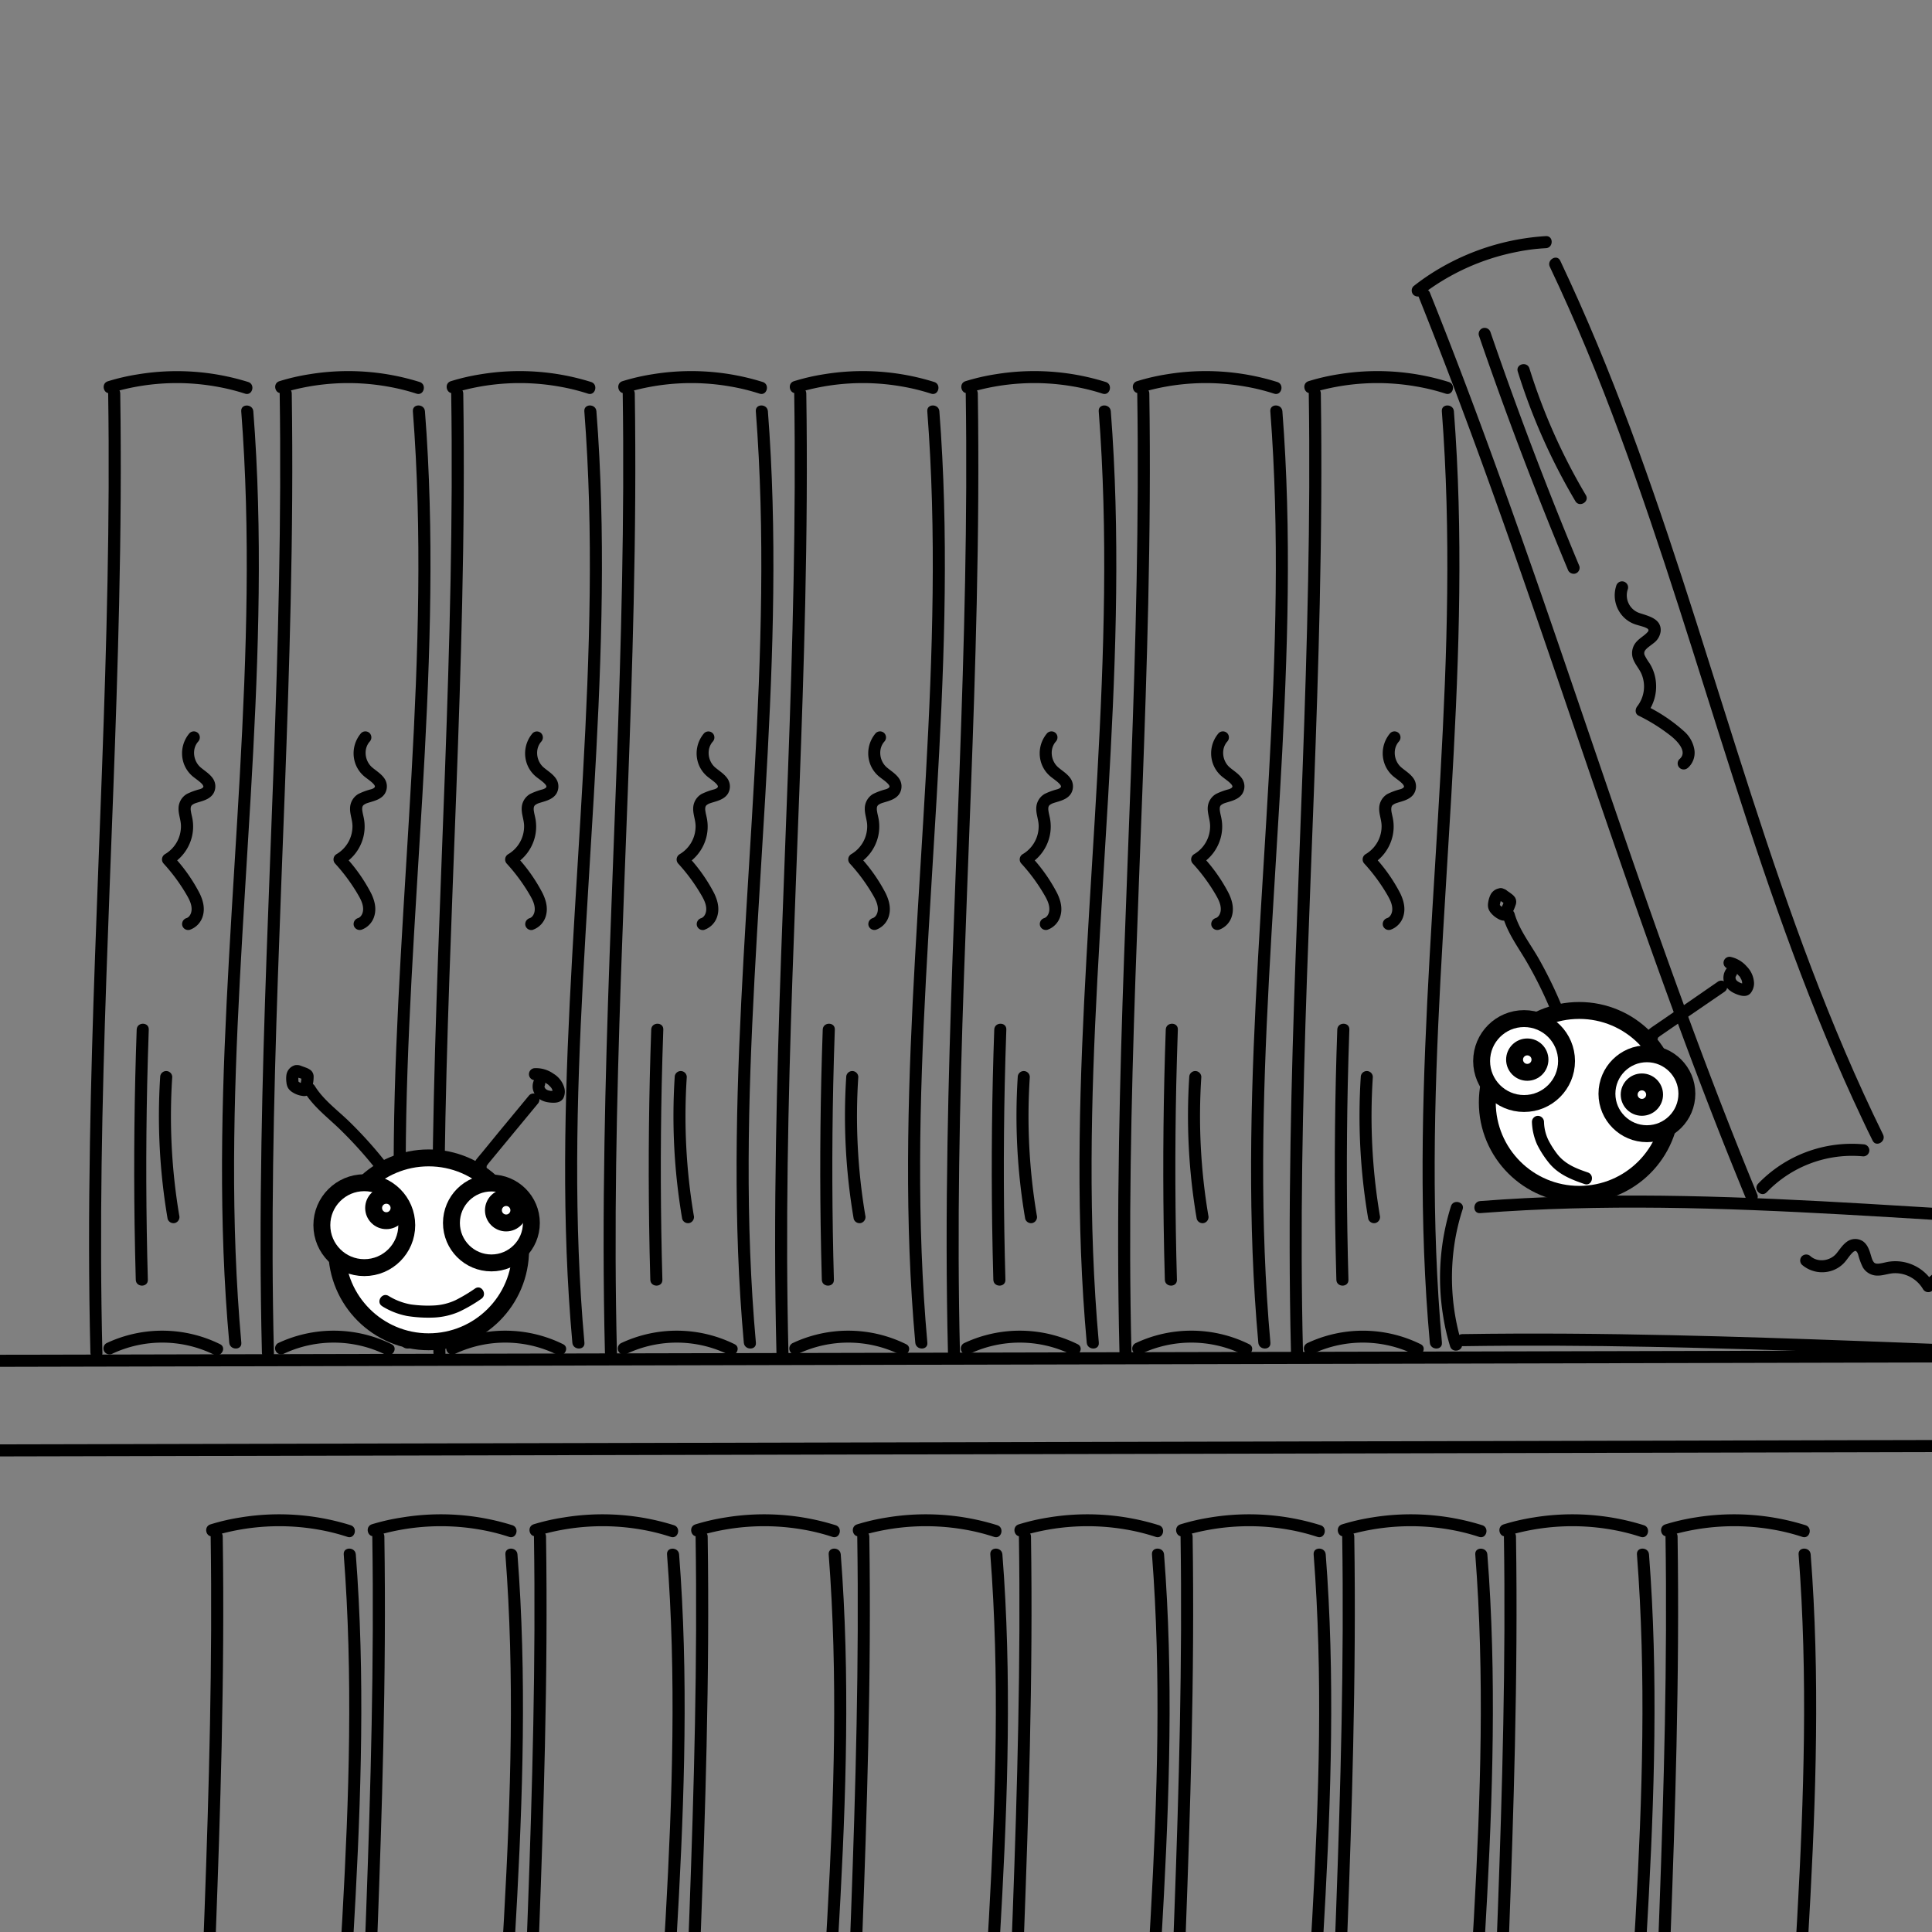 <svg id="mole_ksiazkowe" data-name="mole ksiazkowe" xmlns="http://www.w3.org/2000/svg" viewBox="0 0 800 800"><rect x="0" y="0" width="800" height="800" fill="#808080" stroke="none"/><defs><style>.cls-1{fill:#fff;stroke:#000;stroke-linecap:round;stroke-linejoin:round;stroke-width:7px;}</style></defs><title>ikony do bajek</title><path d="M-10.34,566l345.92-.78,344.15-.77L873.86,564c3.22,0,3.23-5,0-5L528,559.79l-344.15.77L-10.34,561c-3.21,0-3.22,5,0,5Z"/><path d="M-16.13,603.11l345.92-.77,344.15-.77,194.13-.44c3.22,0,3.23-5,0-5l-345.91.78L178,597.68l-194.14.43c-3.22,0-3.22,5,0,5Z"/><path d="M605.25,556.22a94,94,0,0,1-2.61-43.45,88,88,0,0,1,3-12c1-3.06-3.83-4.38-4.82-1.32a99,99,0,0,0-3.23,45.6,89.19,89.19,0,0,0,2.88,12.48c1,3.06,5.78,1.75,4.82-1.33Z"/><path d="M1002.68,559.82c-51.85,1.28-103.71.13-155.54-1.65C795.56,556.4,744,554,692.39,552.88c-28.95-.64-57.91-.9-86.86-.45-3.21,0-3.22,5,0,5,51.87-.8,103.73.66,155.56,2.54,51.57,1.88,103.14,4.16,154.74,5,28.95.49,57.91.52,86.85-.19,3.21-.08,3.23-5.08,0-5Z"/><path d="M998.62,502.29c-25,2.25-50.17,3.08-75.29,3s-50.07-1.07-75.07-2.39c-25.18-1.33-50.34-3-75.51-4.46-25-1.46-50-2.7-75.11-3.18s-50.28-.2-75.37,1.41q-4.68.3-9.36.66c-3.19.25-3.22,5.25,0,5,25.06-1.93,50.22-2.5,75.35-2.22s50.09,1.4,75.1,2.79c25.18,1.4,50.34,3.08,75.51,4.49,25,1.4,50,2.52,75.08,2.83s50.26-.23,75.31-2.14q4.68-.36,9.36-.78c3.18-.29,3.21-5.29,0-5Z"/><path d="M827.56,523.6a8.52,8.52,0,0,0-6.11-5.48c-3.09-.77-6.2.09-9,1.44a68.13,68.13,0,0,0-15.79,11.27l3.92.5a18.38,18.38,0,0,0-11.26-8.52,18.1,18.1,0,0,0-7.29-.35c-1.2.19-2.36.55-3.56.71a4.91,4.91,0,0,1-1.53.05,2.88,2.88,0,0,1-.5-.15l-.39-.24c.14.1.14.09,0,0a5.14,5.14,0,0,1-.87-1.51c-.29-.84-.52-1.69-.79-2.54-.61-1.91-1.45-3.84-3.23-4.94a5.83,5.83,0,0,0-6.38.32c-1.82,1.29-2.95,3.17-4.35,4.87-2.58,3.11-7.61,3.87-10.75,1.14a2.56,2.56,0,0,0-3.53,0,2.52,2.52,0,0,0,0,3.54A12.78,12.78,0,0,0,759,526a12.25,12.25,0,0,0,5.4-4c.63-.8,1.21-1.63,1.86-2.41a10,10,0,0,1,1-1.06s.5-.41.31-.27c.07,0,.68-.34.42-.25a.54.54,0,0,1,.37,0c.71.14-.14-.1.2.07s-.35-.37.14.1c0,.06.3.35.06,0a4.1,4.1,0,0,1,.26.41,3.58,3.58,0,0,1,.41.94,26.84,26.84,0,0,0,1.93,5.25,7,7,0,0,0,6,3.42c2.48.06,4.83-1,7.3-1a13.41,13.41,0,0,1,11.64,6.64,2.53,2.53,0,0,0,3.92.5,75,75,0,0,1,12.52-9.26c1.93-1.13,4.09-2.33,6.39-2.29,1.4,0,3.15.7,3.64,2.12a2.56,2.56,0,0,0,3.08,1.74,2.52,2.52,0,0,0,1.74-3.07Z"/><path d="M731.56,493.68a49,49,0,0,1,40-14.85,2.52,2.52,0,0,0,2.5-2.5,2.55,2.55,0,0,0-2.5-2.5A53.77,53.77,0,0,0,728,490.15c-2.21,2.33,1.32,5.87,3.54,3.53Z"/><path d="M588.78,122.07a94,94,0,0,1,39.39-17.78,81.22,81.22,0,0,1,11.94-1.52c3.2-.17,3.22-5.17,0-5A99.15,99.15,0,0,0,596,111.21a93,93,0,0,0-10.72,7.32,2.53,2.53,0,0,0,0,3.54,2.56,2.56,0,0,0,3.54,0Z"/><path d="M727.75,494.83c-9.85-23.86-19.15-47.94-28.08-72.15s-17.51-48.58-25.94-73-16.8-49.1-25.2-73.64S631.74,227.23,623,202.93s-17.72-48.49-27.22-72.49q-1.78-4.5-3.59-9a2.58,2.58,0,0,0-3.08-1.75,2.51,2.51,0,0,0-1.74,3.07c9.62,24,18.74,48.11,27.53,72.38s17.27,48.66,25.65,73.08,16.75,49.12,25.18,73.65,16.92,48.79,25.77,73,18,48.37,27.74,72.28q1.82,4.49,3.67,9A2.58,2.58,0,0,0,726,497.9a2.51,2.51,0,0,0,1.75-3.07Z"/><path d="M779.74,469.8c-11.07-22.53-20.83-45.66-29.74-69.12s-17-47.3-24.75-71.2-15.22-48-22.87-72S686.87,209.65,678.29,186c-8.53-23.49-17.79-46.73-28.22-69.43q-2-4.32-4-8.61c-1.38-2.9-5.69-.37-4.32,2.52,10.79,22.68,20.31,45.93,29,69.47s16.7,47.43,24.39,71.36,15.15,48,22.86,72,15.66,47.77,24.41,71.33,18.17,46.55,28.87,69.12q2,4.29,4.14,8.55c1.41,2.89,5.73.36,4.31-2.52Z"/><path d="M654,234.45q-15.53-37.23-29.19-75.19-3.88-10.81-7.62-21.68a2.55,2.55,0,0,0-3.07-1.74,2.52,2.52,0,0,0-1.75,3.07q13.11,38.15,28.11,75.6,4.27,10.67,8.7,21.27a2.58,2.58,0,0,0,3.07,1.74,2.51,2.51,0,0,0,1.75-3.07Z"/><path d="M656.65,205a246.66,246.66,0,0,1-23.35-52.47c-1-3.06-5.78-1.76-4.82,1.33a252.81,252.81,0,0,0,23.85,53.66c1.64,2.77,6,.25,4.32-2.52Z"/><path d="M699,317.89a8.36,8.36,0,0,0,2.6-7.51,13,13,0,0,0-4.28-7.58A68.09,68.09,0,0,0,681.09,292l.51,3.93a18.43,18.43,0,0,0,4-14.16,17.63,17.63,0,0,0-2.55-7.12,23,23,0,0,1-1.94-3.17,2,2,0,0,1,0-2c.66-1.11,2.43-2.2,3.62-3.18a7.22,7.22,0,0,0,2.92-4.92c.37-5.26-5.18-6.31-9-7.61a7.76,7.76,0,0,1-4.58-9.88,2.5,2.5,0,1,0-4.82-1.33,12.84,12.84,0,0,0,2.82,12.73,12.36,12.36,0,0,0,5.54,3.4c.9.28,1.83.51,2.73.81a7.86,7.86,0,0,1,1.9.83s.48.55.33.33.13.45,0,.08c.06.22,0,.48.08.21,0,0-.23.67-.09.36s-.23.34-.21.32c.21-.28-.47.48-.61.61-1.28,1.2-2.72,2-4,3.38a7,7,0,0,0-1.68,6.71c.71,2.48,2.58,4.34,3.61,6.66a13.36,13.36,0,0,1-1.68,13.43c-.94,1.15-1.06,3.14.51,3.92A73.94,73.94,0,0,1,692.21,305c2.4,2,6.73,6.41,3.21,9.35a2.5,2.5,0,0,0,3.54,3.54Z"/><path d="M543.74,560.5a48.7,48.7,0,0,1,42,.42c2.87,1.43,5.4-2.88,2.52-4.32a54,54,0,0,0-47-.41,2.5,2.5,0,1,0,2.52,4.31Z"/><path d="M543.14,162.66a93.71,93.71,0,0,1,43.45-2.61,86.07,86.07,0,0,1,12,2.95c3.07,1,4.38-3.83,1.33-4.82a99.18,99.18,0,0,0-45.6-3.22,87.8,87.8,0,0,0-12.48,2.88c-3.06.95-1.75,5.77,1.33,4.82Z"/><path d="M539.54,560.09c-1.28-51.85-.13-103.72,1.65-155.54C543,353,545.33,301.4,546.48,249.8c.64-29,.89-57.91.45-86.87,0-3.21-5-3.22-5,0,.79,51.87-.66,103.73-2.55,155.56-1.87,51.58-4.16,103.14-5,154.75-.49,28.94-.53,57.9.19,86.85.08,3.21,5.08,3.22,5,0Z"/><path d="M597.07,556c-2.25-25-3.08-50.16-3-75.29s1.07-50.06,2.39-75.07c1.33-25.17,3-50.33,4.46-75.5s2.7-50.05,3.18-75.11.2-50.29-1.41-75.38q-.3-4.68-.66-9.36c-.25-3.19-5.25-3.21-5,0,1.93,25.07,2.5,50.22,2.22,75.36s-1.4,50.08-2.79,75.1c-1.4,25.17-3.08,50.33-4.49,75.5-1.4,25-2.53,50-2.83,75.08s.22,50.27,2.14,75.32q.36,4.68.78,9.35c.29,3.18,5.29,3.21,5,0Z"/><path d="M558.36,529.94q-1.14-40.35-.28-80.71.25-11.46.66-22.92c.12-3.21-4.88-3.21-5,0q-1.44,40.35-.87,80.71.17,11.46.49,22.92c.09,3.21,5.09,3.22,5,0Z"/><path d="M571.37,503.35A247.37,247.37,0,0,1,568.46,446a2.5,2.5,0,0,0-5,0,252.77,252.77,0,0,0,3.09,58.66,2.52,2.52,0,0,0,3.07,1.75,2.56,2.56,0,0,0,1.75-3.08Z"/><path d="M575.76,385a8.5,8.5,0,0,0,5.47-6.11c.78-3.1-.08-6.21-1.43-9a68.56,68.56,0,0,0-11.27-15.79L568,358a18.39,18.39,0,0,0,8.51-11.26,17.8,17.8,0,0,0,.35-7.3c-.18-1.19-.54-2.36-.71-3.56a5.52,5.52,0,0,1,0-1.52,4.32,4.32,0,0,1,.16-.51,3,3,0,0,1,.24-.38c-.1.13-.09.14,0,0a5.14,5.14,0,0,1,1.51-.87c.84-.29,1.69-.52,2.53-.79,1.92-.6,3.85-1.45,4.94-3.23a5.81,5.81,0,0,0-.31-6.38c-1.3-1.81-3.18-2.94-4.87-4.35-3.11-2.57-3.87-7.6-1.15-10.74a2.55,2.55,0,0,0,0-3.54,2.52,2.52,0,0,0-3.53,0,12.78,12.78,0,0,0-2.31,12.82,12.36,12.36,0,0,0,4,5.41c.79.62,1.63,1.21,2.41,1.86a11,11,0,0,1,1.06,1s.41.51.27.32c0,.07.33.68.24.41a.54.54,0,0,1,0,.38c-.14.7.1-.14-.07.19s.36-.35-.11.14c0,.06-.35.31,0,.06a2.19,2.19,0,0,1-.41.26,3.48,3.48,0,0,1-1,.41,27,27,0,0,0-5.24,1.94,7,7,0,0,0-3.42,6c-.06,2.48,1,4.82,1,7.3a13.38,13.38,0,0,1-6.63,11.63,2.53,2.53,0,0,0-.5,3.93,75,75,0,0,1,9.26,12.52c1.13,1.93,2.33,4.08,2.29,6.39,0,1.4-.7,3.15-2.12,3.63a2.57,2.57,0,0,0-1.75,3.08,2.53,2.53,0,0,0,3.08,1.75Z"/><path d="M472.72,560.5a48.7,48.7,0,0,1,42,.42c2.87,1.43,5.4-2.88,2.52-4.32a54,54,0,0,0-47.05-.41,2.5,2.5,0,1,0,2.52,4.31Z"/><path d="M472.12,162.66a93.7,93.7,0,0,1,43.45-2.61,86.07,86.07,0,0,1,12,2.95c3.07,1,4.38-3.83,1.33-4.82a99.18,99.18,0,0,0-45.6-3.22,87.8,87.8,0,0,0-12.48,2.88c-3.06.95-1.75,5.77,1.33,4.82Z"/><path d="M468.52,560.09c-1.28-51.85-.13-103.72,1.65-155.54,1.77-51.58,4.14-103.15,5.29-154.75.64-29,.89-57.91.45-86.87-.05-3.21-5.05-3.22-5,0,.79,51.87-.66,103.73-2.55,155.56-1.87,51.58-4.16,103.14-5,154.75-.49,28.94-.53,57.9.19,86.85.08,3.21,5.08,3.22,5,0Z"/><path d="M526.05,556c-2.25-25-3.08-50.16-3-75.29s1.07-50.06,2.39-75.07c1.33-25.17,3-50.33,4.46-75.5s2.7-50.05,3.18-75.11.2-50.29-1.41-75.38q-.3-4.68-.66-9.36c-.25-3.19-5.25-3.21-5,0,1.93,25.07,2.5,50.22,2.22,75.36s-1.4,50.08-2.79,75.1c-1.4,25.17-3.09,50.33-4.49,75.5-1.4,25-2.53,50-2.83,75.08s.22,50.27,2.14,75.32q.36,4.68.78,9.35c.29,3.18,5.29,3.21,5,0Z"/><path d="M487.34,529.94q-1.14-40.35-.28-80.71.26-11.46.66-22.92c.12-3.21-4.88-3.21-5,0q-1.44,40.35-.87,80.71.16,11.46.49,22.92c.09,3.21,5.09,3.22,5,0Z"/><path d="M500.35,503.35A247.37,247.37,0,0,1,497.44,446a2.5,2.5,0,0,0-5,0,252.77,252.77,0,0,0,3.09,58.66,2.52,2.52,0,0,0,3.07,1.75,2.57,2.57,0,0,0,1.75-3.08Z"/><path d="M504.74,385a8.5,8.5,0,0,0,5.47-6.11c.78-3.1-.08-6.21-1.43-9a68.56,68.56,0,0,0-11.27-15.79L497,358a18.39,18.39,0,0,0,8.51-11.26,17.8,17.8,0,0,0,.35-7.3c-.18-1.19-.54-2.36-.71-3.56a5.52,5.52,0,0,1-.05-1.52,2.32,2.32,0,0,1,.16-.51,3,3,0,0,1,.24-.38c-.1.13-.09.14,0,0a5,5,0,0,1,1.51-.87c.83-.29,1.69-.52,2.53-.79,1.92-.6,3.85-1.45,4.94-3.23a5.81,5.81,0,0,0-.31-6.38c-1.3-1.81-3.18-2.94-4.87-4.35-3.11-2.57-3.87-7.6-1.15-10.74a2.55,2.55,0,0,0,0-3.54,2.52,2.52,0,0,0-3.53,0,12.78,12.78,0,0,0-2.31,12.82,12.36,12.36,0,0,0,4,5.41c.79.62,1.63,1.21,2.41,1.86a11,11,0,0,1,1.06,1s.4.51.27.32c.05.07.33.68.24.41a.54.54,0,0,1,0,.38c-.14.7.1-.14-.07.19s.36-.35-.11.14c0,.06-.35.31,0,.06a2.19,2.19,0,0,1-.41.26,3.48,3.48,0,0,1-.95.41,27,27,0,0,0-5.24,1.94,7,7,0,0,0-3.43,6c0,2.48,1,4.82,1,7.3a13.38,13.38,0,0,1-6.63,11.63,2.53,2.53,0,0,0-.5,3.93,75,75,0,0,1,9.26,12.52c1.13,1.93,2.33,4.08,2.29,6.39,0,1.4-.7,3.15-2.12,3.63a2.57,2.57,0,0,0-1.75,3.08,2.53,2.53,0,0,0,3.08,1.75Z"/><path d="M401.7,560.5a48.71,48.71,0,0,1,42,.42c2.87,1.43,5.4-2.88,2.52-4.32a54.07,54.07,0,0,0-47.06-.41,2.5,2.5,0,1,0,2.53,4.31Z"/><path d="M401.1,162.66a93.7,93.7,0,0,1,43.45-2.61,86.42,86.42,0,0,1,12,2.95c3.07,1,4.38-3.83,1.33-4.82a99.18,99.18,0,0,0-45.6-3.22,87.49,87.49,0,0,0-12.48,2.88c-3.06.95-1.75,5.77,1.33,4.82Z"/><path d="M397.5,560.09c-1.28-51.85-.13-103.72,1.65-155.54,1.77-51.58,4.14-103.15,5.29-154.75.64-29,.89-57.91.45-86.87-.05-3.21-5.05-3.22-5,0,.79,51.87-.66,103.73-2.55,155.56-1.87,51.58-4.16,103.14-5,154.75-.49,28.94-.53,57.9.19,86.85.08,3.21,5.08,3.22,5,0Z"/><path d="M455,556c-2.25-25-3.08-50.16-3-75.29s1.07-50.06,2.39-75.07c1.33-25.17,3-50.33,4.46-75.5s2.7-50.05,3.18-75.11.2-50.29-1.41-75.38q-.3-4.68-.66-9.36c-.25-3.19-5.25-3.21-5,0,1.93,25.07,2.5,50.22,2.21,75.36s-1.39,50.08-2.78,75.1c-1.4,25.17-3.09,50.33-4.49,75.5-1.4,25-2.53,50-2.83,75.08s.22,50.27,2.14,75.32q.36,4.68.78,9.35c.29,3.18,5.29,3.21,5,0Z"/><path d="M416.32,529.94q-1.14-40.35-.28-80.71.25-11.46.66-22.92c.12-3.21-4.88-3.21-5,0q-1.44,40.35-.87,80.71.17,11.46.49,22.92c.09,3.21,5.09,3.22,5,0Z"/><path d="M429.33,503.35A247.37,247.37,0,0,1,426.42,446a2.5,2.5,0,0,0-5,0,252.77,252.77,0,0,0,3.09,58.66,2.52,2.52,0,0,0,3.07,1.75,2.57,2.57,0,0,0,1.75-3.08Z"/><path d="M433.72,385a8.5,8.5,0,0,0,5.47-6.11c.78-3.1-.08-6.21-1.43-9a68.56,68.56,0,0,0-11.27-15.79L426,358a18.37,18.37,0,0,0,8.52-11.26,18,18,0,0,0,.35-7.3c-.18-1.19-.54-2.36-.71-3.56a5.16,5.16,0,0,1-.05-1.52,2.32,2.32,0,0,1,.16-.51,3,3,0,0,1,.24-.38c-.1.13-.09.14,0,0a5,5,0,0,1,1.51-.87c.83-.29,1.69-.52,2.53-.79,1.91-.6,3.85-1.45,4.94-3.23a5.81,5.81,0,0,0-.31-6.38c-1.3-1.81-3.18-2.94-4.87-4.35-3.11-2.57-3.87-7.6-1.15-10.74a2.55,2.55,0,0,0,0-3.54,2.52,2.52,0,0,0-3.53,0,12.78,12.78,0,0,0-2.31,12.82,12.36,12.36,0,0,0,4,5.41c.79.62,1.63,1.21,2.41,1.86a11,11,0,0,1,1.06,1s.4.51.27.32c.05.07.33.68.24.41a.61.61,0,0,1,0,.38c-.14.7.1-.14-.07.19s.36-.35-.11.14c-.05.06-.35.31,0,.06a2.19,2.19,0,0,1-.41.26,3.48,3.48,0,0,1-.95.41,27,27,0,0,0-5.24,1.94,7,7,0,0,0-3.43,6c-.05,2.48,1,4.82,1,7.3a13.38,13.38,0,0,1-6.63,11.63,2.53,2.53,0,0,0-.5,3.93,74.44,74.44,0,0,1,9.25,12.52c1.14,1.93,2.34,4.08,2.3,6.39,0,1.4-.7,3.15-2.12,3.63a2.57,2.57,0,0,0-1.75,3.08,2.53,2.53,0,0,0,3.08,1.75Z"/><path d="M330.68,560.5a48.71,48.71,0,0,1,42,.42c2.87,1.43,5.4-2.88,2.52-4.32a54.07,54.07,0,0,0-47.06-.41,2.5,2.5,0,1,0,2.53,4.31Z"/><path d="M330.08,162.66a93.7,93.7,0,0,1,43.45-2.61,86.42,86.42,0,0,1,12,2.95c3.07,1,4.38-3.83,1.33-4.82a99.18,99.18,0,0,0-45.6-3.22,87.49,87.49,0,0,0-12.48,2.88c-3.06.95-1.76,5.77,1.33,4.82Z"/><path d="M326.48,560.09c-1.29-51.85-.13-103.72,1.65-155.54,1.77-51.58,4.14-103.15,5.29-154.75.64-29,.89-57.91.45-86.87-.05-3.21-5.05-3.22-5,0,.79,51.87-.66,103.73-2.55,155.56-1.87,51.58-4.16,103.14-5,154.75-.49,28.94-.53,57.9.19,86.85.08,3.21,5.08,3.22,5,0Z"/><path d="M384,556c-2.25-25-3.08-50.16-3-75.29s1.08-50.06,2.4-75.07c1.33-25.17,3-50.33,4.46-75.5s2.7-50.05,3.18-75.11.2-50.29-1.41-75.38q-.3-4.68-.66-9.36c-.25-3.19-5.25-3.21-5,0,1.93,25.07,2.5,50.22,2.21,75.36s-1.39,50.08-2.78,75.1c-1.4,25.17-3.09,50.33-4.49,75.5-1.4,25-2.53,50-2.83,75.08s.22,50.27,2.14,75.32q.36,4.68.78,9.35c.29,3.18,5.29,3.21,5,0Z"/><path d="M345.3,529.94q-1.14-40.35-.28-80.71.25-11.46.66-22.92c.12-3.21-4.88-3.21-5,0q-1.44,40.35-.87,80.71.17,11.46.49,22.92c.09,3.21,5.09,3.22,5,0Z"/><path d="M358.31,503.35A247.37,247.37,0,0,1,355.4,446a2.5,2.5,0,0,0-5,0,252.77,252.77,0,0,0,3.09,58.66,2.52,2.52,0,0,0,3.07,1.75,2.57,2.57,0,0,0,1.75-3.08Z"/><path d="M362.7,385a8.5,8.5,0,0,0,5.47-6.11c.78-3.1-.08-6.21-1.43-9a68.86,68.86,0,0,0-11.27-15.79L355,358a18.37,18.37,0,0,0,8.52-11.26,18,18,0,0,0,.35-7.3c-.18-1.19-.54-2.36-.71-3.56a5.16,5.16,0,0,1-.05-1.52,2.32,2.32,0,0,1,.16-.51,3,3,0,0,1,.24-.38c-.1.13-.09.14,0,0a4.89,4.89,0,0,1,1.51-.87c.83-.29,1.69-.52,2.53-.79,1.91-.6,3.85-1.45,4.94-3.23a5.81,5.81,0,0,0-.31-6.38c-1.3-1.81-3.18-2.94-4.87-4.35-3.11-2.57-3.87-7.6-1.15-10.74a2.55,2.55,0,0,0,0-3.54,2.52,2.52,0,0,0-3.53,0,12.78,12.78,0,0,0-2.31,12.82,12.36,12.36,0,0,0,4,5.41c.79.62,1.63,1.21,2.41,1.86a11,11,0,0,1,1.06,1s.4.51.27.32c.05.07.33.68.24.41a.61.61,0,0,1,0,.38c-.14.7.1-.14-.08.19s.37-.35-.1.14c-.05.06-.35.31,0,.06a2.57,2.57,0,0,1-.41.26,3.48,3.48,0,0,1-.95.41,27,27,0,0,0-5.24,1.94,7,7,0,0,0-3.43,6c-.06,2.48,1,4.82,1,7.3a13.38,13.38,0,0,1-6.63,11.63,2.54,2.54,0,0,0-.51,3.93,74,74,0,0,1,9.26,12.52c1.14,1.93,2.34,4.08,2.29,6.39,0,1.4-.7,3.15-2.11,3.63a2.57,2.57,0,0,0-1.75,3.08A2.53,2.53,0,0,0,362.7,385Z"/><path d="M259.66,560.5a48.71,48.71,0,0,1,42,.42c2.87,1.43,5.4-2.88,2.52-4.32a54.07,54.07,0,0,0-47.06-.41,2.5,2.5,0,1,0,2.53,4.31Z"/><path d="M259.06,162.66a93.7,93.7,0,0,1,43.45-2.61,86.42,86.42,0,0,1,12,2.95c3.07,1,4.38-3.83,1.33-4.82a99.18,99.18,0,0,0-45.6-3.22,87.49,87.49,0,0,0-12.48,2.88c-3.06.95-1.76,5.77,1.33,4.82Z"/><path d="M255.46,560.09c-1.29-51.85-.13-103.72,1.65-155.54,1.76-51.58,4.14-103.15,5.28-154.75.65-29,.9-57.91.46-86.87-.05-3.21-5.05-3.22-5,0,.79,51.87-.66,103.73-2.55,155.56-1.87,51.58-4.16,103.14-5,154.75-.49,28.94-.53,57.9.19,86.85.08,3.21,5.08,3.22,5,0Z"/><path d="M313,556c-2.25-25-3.08-50.16-3-75.29s1.08-50.06,2.4-75.07c1.33-25.17,3-50.33,4.46-75.5s2.7-50.05,3.18-75.11.2-50.29-1.41-75.38q-.3-4.68-.66-9.36c-.25-3.19-5.25-3.21-5,0,1.93,25.07,2.5,50.22,2.21,75.36s-1.39,50.08-2.79,75.1c-1.4,25.17-3.08,50.33-4.48,75.5-1.4,25-2.53,50-2.83,75.08s.22,50.27,2.14,75.32q.36,4.68.78,9.35c.29,3.18,5.29,3.21,5,0Z"/><path d="M274.28,529.94q-1.14-40.35-.28-80.71.25-11.46.66-22.92c.12-3.21-4.88-3.21-5,0q-1.44,40.35-.87,80.71.16,11.46.49,22.92c.09,3.21,5.09,3.22,5,0Z"/><path d="M287.29,503.35A247.37,247.37,0,0,1,284.38,446a2.5,2.5,0,0,0-5,0,252.77,252.77,0,0,0,3.09,58.66,2.52,2.52,0,0,0,3.07,1.75,2.57,2.57,0,0,0,1.75-3.08Z"/><path d="M291.68,385a8.52,8.52,0,0,0,5.47-6.11c.78-3.1-.08-6.21-1.43-9a68.86,68.86,0,0,0-11.27-15.79l-.51,3.93a18.37,18.37,0,0,0,8.52-11.26,18,18,0,0,0,.35-7.3c-.18-1.19-.54-2.36-.71-3.56a4.84,4.84,0,0,1-.05-1.52,2.32,2.32,0,0,1,.16-.51,3,3,0,0,1,.24-.38c-.1.13-.09.14,0,0a4.89,4.89,0,0,1,1.51-.87c.83-.29,1.69-.52,2.53-.79,1.91-.6,3.85-1.45,4.94-3.23a5.81,5.81,0,0,0-.31-6.38c-1.3-1.81-3.18-2.94-4.87-4.35-3.11-2.57-3.87-7.6-1.15-10.74a2.56,2.56,0,0,0,0-3.54,2.52,2.52,0,0,0-3.53,0,12.78,12.78,0,0,0-2.31,12.82,12.36,12.36,0,0,0,4,5.41c.79.62,1.63,1.21,2.4,1.86a10,10,0,0,1,1.07,1s.4.51.27.32c.05.07.33.68.24.41a.61.61,0,0,1,0,.38c-.14.7.1-.14-.08.19s.37-.35-.1.14c0,.06-.35.31,0,.06a3.1,3.1,0,0,1-.41.26,3.48,3.48,0,0,1-.95.41,27,27,0,0,0-5.24,1.94,7,7,0,0,0-3.43,6c-.06,2.48,1,4.82,1,7.3a13.38,13.38,0,0,1-6.63,11.63,2.54,2.54,0,0,0-.51,3.93,74.49,74.49,0,0,1,9.26,12.52c1.14,1.93,2.34,4.08,2.29,6.39,0,1.4-.7,3.15-2.11,3.63a2.57,2.57,0,0,0-1.75,3.08,2.53,2.53,0,0,0,3.08,1.75Z"/><path d="M188.64,560.5a48.71,48.71,0,0,1,42,.42c2.87,1.43,5.4-2.88,2.52-4.32a54.07,54.07,0,0,0-47.06-.41,2.5,2.5,0,1,0,2.53,4.31Z"/><path d="M188,162.66a93.7,93.7,0,0,1,43.45-2.61,86.42,86.42,0,0,1,12,2.95c3.07,1,4.38-3.83,1.33-4.82a99.18,99.18,0,0,0-45.6-3.22,87.49,87.49,0,0,0-12.48,2.88c-3.06.95-1.76,5.77,1.33,4.82Z"/><path d="M184.44,560.09c-1.29-51.85-.13-103.72,1.65-155.54,1.76-51.58,4.14-103.15,5.28-154.75.65-29,.9-57.91.46-86.87-.05-3.21-5.05-3.22-5,0,.79,51.87-.66,103.73-2.55,155.56-1.87,51.58-4.16,103.14-5,154.75-.49,28.94-.53,57.9.19,86.85.08,3.21,5.08,3.22,5,0Z"/><path d="M242,556c-2.26-25-3.08-50.16-3-75.29s1.07-50.06,2.4-75.07c1.33-25.17,3-50.33,4.46-75.5s2.7-50.05,3.18-75.11.2-50.29-1.41-75.38q-.3-4.68-.67-9.36c-.24-3.19-5.24-3.21-5,0,1.94,25.07,2.51,50.22,2.22,75.36s-1.39,50.08-2.79,75.1c-1.4,25.17-3.08,50.33-4.48,75.5-1.4,25-2.53,50-2.83,75.08s.22,50.27,2.14,75.32q.36,4.68.78,9.35c.29,3.18,5.29,3.21,5,0Z"/><path d="M220.66,385a8.52,8.52,0,0,0,5.47-6.11c.78-3.1-.08-6.21-1.44-9a68.52,68.52,0,0,0-11.26-15.79l-.51,3.93a18.37,18.37,0,0,0,8.52-11.26,18,18,0,0,0,.35-7.3c-.18-1.19-.54-2.36-.71-3.56a4.84,4.84,0,0,1-.05-1.52,2.32,2.32,0,0,1,.16-.51,3,3,0,0,1,.24-.38c-.1.13-.09.14,0,0a4.89,4.89,0,0,1,1.51-.87c.83-.29,1.69-.52,2.53-.79,1.91-.6,3.85-1.45,4.94-3.23a5.81,5.81,0,0,0-.31-6.38c-1.3-1.81-3.18-2.94-4.87-4.35-3.11-2.57-3.87-7.6-1.15-10.74a2.56,2.56,0,0,0,0-3.54,2.52,2.52,0,0,0-3.53,0,12.78,12.78,0,0,0-2.31,12.82,12.41,12.41,0,0,0,4,5.41c.8.62,1.64,1.21,2.41,1.86a10,10,0,0,1,1.07,1s.4.51.27.32c.05.07.33.68.24.41a.61.61,0,0,1,0,.38c-.14.7.1-.14-.08.19s.37-.35-.1.14c0,.06-.35.31,0,.06a3.1,3.1,0,0,1-.41.26,3.48,3.48,0,0,1-.95.41,26.78,26.78,0,0,0-5.24,1.94,7,7,0,0,0-3.43,6c-.06,2.48,1,4.82,1,7.3a13.38,13.38,0,0,1-6.63,11.63,2.54,2.54,0,0,0-.51,3.93,75,75,0,0,1,9.26,12.52c1.14,1.93,2.34,4.08,2.29,6.39,0,1.4-.7,3.15-2.11,3.63a2.57,2.57,0,0,0-1.75,3.08,2.53,2.53,0,0,0,3.08,1.75Z"/><path d="M117.62,560.5a48.71,48.71,0,0,1,42,.42c2.87,1.43,5.4-2.88,2.52-4.32a54.07,54.07,0,0,0-47.06-.41,2.5,2.5,0,0,0,2.53,4.31Z"/><path d="M117,162.66a93.7,93.7,0,0,1,43.45-2.61,86.78,86.78,0,0,1,12,2.95c3.07,1,4.38-3.83,1.33-4.82a99.18,99.18,0,0,0-45.6-3.22,87.18,87.18,0,0,0-12.48,2.88c-3.06.95-1.76,5.77,1.33,4.82Z"/><path d="M113.42,560.09c-1.29-51.85-.13-103.72,1.65-155.54,1.76-51.58,4.14-103.15,5.28-154.75.65-29,.9-57.91.46-86.87,0-3.21-5-3.22-5,0,.79,51.87-.67,103.73-2.55,155.56-1.87,51.58-4.16,103.14-5,154.75-.49,28.94-.53,57.9.19,86.85.08,3.21,5.08,3.22,5,0Z"/><path d="M171,556c-2.26-25-3.09-50.16-3-75.29s1.07-50.06,2.39-75.07c1.33-25.17,3-50.33,4.47-75.5s2.7-50.05,3.18-75.11.2-50.29-1.41-75.38q-.3-4.68-.67-9.36c-.24-3.19-5.24-3.21-5,0,1.94,25.07,2.51,50.22,2.22,75.36s-1.39,50.08-2.79,75.1c-1.4,25.17-3.08,50.33-4.48,75.5-1.4,25-2.53,50-2.83,75.08s.22,50.27,2.14,75.32q.36,4.68.78,9.35c.28,3.18,5.29,3.21,5,0Z"/><path d="M149.64,385a8.52,8.52,0,0,0,5.47-6.11c.78-3.1-.08-6.21-1.44-9a68.52,68.52,0,0,0-11.26-15.79L141.9,358a18.37,18.37,0,0,0,8.52-11.26,18,18,0,0,0,.35-7.3c-.18-1.19-.54-2.36-.71-3.56a4.84,4.84,0,0,1-.05-1.52,2.32,2.32,0,0,1,.16-.51,3,3,0,0,1,.24-.38c-.1.13-.09.14,0,0a4.89,4.89,0,0,1,1.51-.87c.83-.29,1.69-.52,2.53-.79,1.91-.6,3.85-1.45,4.94-3.23a5.81,5.81,0,0,0-.31-6.38c-1.3-1.81-3.18-2.94-4.87-4.35-3.11-2.57-3.87-7.6-1.15-10.74a2.56,2.56,0,0,0,0-3.54,2.52,2.52,0,0,0-3.53,0,12.78,12.78,0,0,0-2.31,12.82,12.41,12.41,0,0,0,4,5.41c.8.62,1.64,1.21,2.41,1.86a10,10,0,0,1,1.07,1s.4.51.27.32c.05.07.33.68.24.41a.61.61,0,0,1,0,.38c-.14.7.1-.14-.08.19s.37-.35-.1.14c-.05.06-.35.31,0,.06a3.1,3.1,0,0,1-.41.26,3.48,3.48,0,0,1-1,.41,26.78,26.78,0,0,0-5.24,1.94,7,7,0,0,0-3.43,6c-.06,2.48,1,4.82,1,7.3a13.38,13.38,0,0,1-6.63,11.63,2.54,2.54,0,0,0-.51,3.93,75,75,0,0,1,9.26,12.52c1.14,1.93,2.34,4.08,2.29,6.39,0,1.4-.7,3.15-2.11,3.63a2.57,2.57,0,0,0-1.75,3.08,2.53,2.53,0,0,0,3.08,1.75Z"/><path d="M46.6,560.5a48.68,48.68,0,0,1,42,.42c2.88,1.43,5.41-2.88,2.53-4.32a54.07,54.07,0,0,0-47.06-.41,2.51,2.51,0,0,0-.89,3.42,2.54,2.54,0,0,0,3.42.89Z"/><path d="M46,162.66a93.7,93.7,0,0,1,43.45-2.61,86.78,86.78,0,0,1,12,2.95c3.07,1,4.38-3.83,1.33-4.82A99.18,99.18,0,0,0,57.15,155a87.18,87.18,0,0,0-12.48,2.88c-3.06.95-1.76,5.77,1.33,4.82Z"/><path d="M42.4,560.09c-1.29-51.85-.13-103.72,1.65-155.54C45.81,353,48.18,301.4,49.33,249.8c.65-29,.9-57.91.46-86.87,0-3.21-5-3.22-5,0,.79,51.87-.67,103.73-2.55,155.56-1.87,51.58-4.16,103.14-5,154.75-.49,28.94-.53,57.9.19,86.85.08,3.21,5.08,3.22,5,0Z"/><path d="M99.93,556c-2.26-25-3.09-50.16-3-75.29s1.07-50.06,2.39-75.07c1.33-25.17,3-50.33,4.47-75.5s2.7-50.05,3.18-75.11.2-50.29-1.41-75.38c-.2-3.12-.43-6.24-.67-9.36s-5.24-3.21-5,0c1.94,25.07,2.51,50.22,2.22,75.36s-1.4,50.08-2.79,75.1c-1.4,25.17-3.08,50.33-4.48,75.5-1.4,25-2.53,50-2.83,75.08s.22,50.27,2.14,75.32q.36,4.68.78,9.35c.28,3.18,5.29,3.21,5,0Z"/><path d="M88.43,636a93.85,93.85,0,0,1,43.45-2.61,85.19,85.19,0,0,1,12,3c3.06,1,4.38-3.83,1.32-4.83a99.16,99.16,0,0,0-45.6-3.22,87.35,87.35,0,0,0-12.47,2.88c-3.07,1-1.76,5.78,1.32,4.82Z"/><path d="M84.83,1033.42c-1.28-51.85-.13-103.72,1.65-155.54,1.77-51.58,4.14-103.15,5.29-154.75.64-29,.9-57.91.46-86.86,0-3.22-5-3.23-5,0C88,688.13,86.56,740,84.68,791.82c-1.88,51.58-4.16,103.14-5,154.75-.49,28.95-.52,57.9.19,86.85.08,3.21,5.08,3.22,5,0Z"/><path d="M142.36,1029.35c-2.25-25-3.08-50.16-3-75.29S140.44,904,141.76,879c1.33-25.18,3-50.34,4.47-75.51s2.69-50,3.17-75.11.2-50.29-1.41-75.37q-.3-4.69-.66-9.37c-.25-3.18-5.25-3.21-5,0,1.93,25.07,2.5,50.22,2.22,75.36s-1.4,50.09-2.79,75.1c-1.4,25.17-3.08,50.33-4.49,75.51-1.4,25-2.52,50-2.83,75.08s.23,50.26,2.14,75.31q.36,4.68.78,9.35c.29,3.18,5.29,3.21,5,0Z"/><path d="M155.37,636a93.84,93.84,0,0,1,43.45-2.61,85.05,85.05,0,0,1,12,3c3.07,1,4.38-3.83,1.33-4.83a99.18,99.18,0,0,0-45.6-3.22A87.49,87.49,0,0,0,154,631.17c-3.06,1-1.75,5.78,1.33,4.82Z"/><path d="M151.77,1033.42c-1.28-51.85-.13-103.72,1.65-155.54,1.77-51.58,4.14-103.15,5.29-154.75.64-29,.89-57.91.45-86.86,0-3.22-5-3.23-5,0,.79,51.86-.66,103.73-2.55,155.55-1.87,51.58-4.16,103.14-5,154.75-.49,28.95-.53,57.9.19,86.85.08,3.21,5.08,3.22,5,0Z"/><path d="M209.3,1029.35c-2.25-25-3.08-50.16-3-75.29S207.38,904,208.7,879c1.33-25.18,3-50.34,4.46-75.51s2.7-50,3.18-75.11.2-50.29-1.41-75.37q-.3-4.69-.66-9.37c-.25-3.18-5.25-3.21-5,0,1.93,25.07,2.5,50.22,2.21,75.36s-1.39,50.09-2.78,75.1c-1.4,25.17-3.09,50.33-4.49,75.51-1.4,25-2.53,50-2.83,75.08s.22,50.26,2.14,75.31q.36,4.68.78,9.35c.29,3.18,5.29,3.21,5,0Z"/><path d="M222.31,636a93.8,93.8,0,0,1,43.44-2.61,85.19,85.19,0,0,1,12,3c3.07,1,4.38-3.83,1.33-4.83a99.18,99.18,0,0,0-45.6-3.22A87.18,87.18,0,0,0,221,631.17c-3.07,1-1.76,5.78,1.33,4.82Z"/><path d="M218.71,1033.42c-1.29-51.85-.13-103.72,1.64-155.54,1.77-51.58,4.14-103.15,5.29-154.75.65-29,.9-57.91.46-86.86,0-3.22-5-3.23-5,0,.79,51.86-.67,103.73-2.55,155.55-1.87,51.58-4.16,103.14-5,154.75-.49,28.95-.53,57.9.19,86.85.08,3.21,5.08,3.22,5,0Z"/><path d="M276.24,1029.35c-2.26-25-3.09-50.16-3-75.29S274.31,904,275.63,879c1.33-25.18,3-50.34,4.47-75.51s2.69-50,3.18-75.11.2-50.29-1.41-75.37c-.2-3.13-.43-6.25-.67-9.37s-5.25-3.21-5,0c1.94,25.07,2.51,50.22,2.22,75.36s-1.4,50.09-2.79,75.1c-1.4,25.17-3.08,50.33-4.49,75.51-1.39,25-2.52,50-2.82,75.08s.22,50.26,2.14,75.31c.23,3.12.5,6.24.78,9.35s5.29,3.21,5,0Z"/><path d="M289.24,636a93.85,93.85,0,0,1,43.45-2.61,84.71,84.71,0,0,1,12,3c3.07,1,4.39-3.83,1.33-4.83a99.17,99.17,0,0,0-45.6-3.22,87.8,87.8,0,0,0-12.48,2.88c-3.06,1-1.75,5.78,1.33,4.82Z"/><path d="M285.64,1033.42c-1.28-51.85-.13-103.72,1.65-155.54,1.77-51.58,4.14-103.15,5.29-154.75.64-29,.9-57.91.45-86.86,0-3.22-5-3.23-5,0,.8,51.86-.66,103.73-2.54,155.55-1.88,51.58-4.17,103.14-5,154.75-.49,28.95-.53,57.9.19,86.85.08,3.21,5.08,3.22,5,0Z"/><path d="M343.17,1029.35c-2.25-25-3.08-50.16-3-75.29S341.25,904,342.57,879c1.33-25.18,3-50.34,4.46-75.51s2.7-50,3.18-75.11.2-50.29-1.41-75.37q-.3-4.69-.66-9.37c-.25-3.18-5.25-3.21-5,0,1.93,25.07,2.5,50.22,2.22,75.36s-1.4,50.09-2.79,75.1c-1.4,25.17-3.08,50.33-4.49,75.51-1.4,25-2.53,50-2.83,75.08s.23,50.26,2.14,75.31q.36,4.68.78,9.35c.29,3.18,5.29,3.21,5,0Z"/><path d="M356.18,636a93.84,93.84,0,0,1,43.45-2.61,85.05,85.05,0,0,1,12,3c3.07,1,4.38-3.83,1.33-4.83a99.18,99.18,0,0,0-45.6-3.22,87.49,87.49,0,0,0-12.48,2.88c-3.06,1-1.76,5.78,1.33,4.82Z"/><path d="M352.58,1033.42c-1.29-51.85-.13-103.72,1.65-155.54,1.76-51.58,4.14-103.15,5.28-154.75.65-29,.9-57.91.46-86.86-.05-3.22-5.05-3.23-5,0,.79,51.86-.67,103.73-2.55,155.55-1.87,51.58-4.16,103.14-5,154.75-.49,28.95-.53,57.9.19,86.85.08,3.21,5.08,3.22,5,0Z"/><path d="M410.11,1029.35c-2.26-25-3.08-50.16-3-75.29s1.07-50.06,2.4-75.06c1.32-25.18,3-50.34,4.46-75.51s2.7-50,3.18-75.11.2-50.29-1.41-75.37q-.3-4.69-.67-9.37c-.24-3.18-5.24-3.21-5,0,1.94,25.07,2.51,50.22,2.22,75.36s-1.39,50.09-2.79,75.1c-1.4,25.17-3.08,50.33-4.48,75.51-1.4,25-2.53,50-2.83,75.08s.22,50.26,2.14,75.31q.36,4.68.78,9.35c.29,3.18,5.29,3.21,5,0Z"/><path d="M423.12,636a93.8,93.8,0,0,1,43.44-2.61,85.19,85.19,0,0,1,12,3c3.06,1,4.38-3.83,1.33-4.83a99.22,99.22,0,0,0-45.61-3.22,87.35,87.35,0,0,0-12.47,2.88c-3.07,1-1.76,5.78,1.33,4.82Z"/><path d="M419.51,1033.42c-1.28-51.85-.12-103.72,1.65-155.54,1.77-51.58,4.14-103.15,5.29-154.75.65-29,.9-57.91.46-86.86-.05-3.22-5.05-3.23-5,0,.79,51.86-.67,103.73-2.55,155.55-1.88,51.58-4.16,103.14-5,154.75-.49,28.95-.52,57.9.19,86.85.08,3.21,5.08,3.22,5,0Z"/><path d="M477,1029.35c-2.25-25-3.08-50.16-3-75.29S475.12,904,476.44,879c1.33-25.18,3-50.34,4.47-75.51s2.69-50,3.18-75.11.2-50.29-1.42-75.37q-.3-4.69-.66-9.37c-.25-3.18-5.25-3.21-5,0,1.94,25.07,2.5,50.22,2.22,75.36s-1.4,50.09-2.79,75.1c-1.4,25.17-3.08,50.33-4.49,75.51-1.4,25-2.52,50-2.83,75.08s.23,50.26,2.14,75.31q.36,4.68.78,9.35c.29,3.18,5.29,3.21,5,0Z"/><path d="M490.05,636a93.84,93.84,0,0,1,43.45-2.61,84.71,84.71,0,0,1,12,3c3.07,1,4.38-3.83,1.33-4.83a99.18,99.18,0,0,0-45.6-3.22,87.8,87.8,0,0,0-12.48,2.88c-3.06,1-1.75,5.78,1.33,4.82Z"/><path d="M486.45,1033.42c-1.28-51.85-.13-103.72,1.65-155.54,1.77-51.58,4.14-103.15,5.29-154.75.64-29,.89-57.91.45-86.86,0-3.22-5-3.23-5,0,.79,51.86-.66,103.73-2.55,155.55-1.87,51.58-4.16,103.14-5,154.75-.49,28.95-.53,57.9.19,86.85.08,3.21,5.08,3.22,5,0Z"/><path d="M544,1029.35c-2.25-25-3.08-50.16-3-75.29S542.06,904,543.38,879c1.33-25.18,3-50.34,4.46-75.51s2.7-50,3.18-75.11.2-50.29-1.41-75.37q-.3-4.69-.66-9.37c-.25-3.18-5.25-3.21-5,0,1.93,25.07,2.5,50.22,2.22,75.36s-1.4,50.09-2.79,75.1c-1.4,25.17-3.08,50.33-4.49,75.51-1.4,25-2.53,50-2.83,75.08s.22,50.26,2.14,75.31q.36,4.68.78,9.35c.29,3.18,5.29,3.21,5,0Z"/><path d="M557,636a93.84,93.84,0,0,1,43.45-2.61,85.4,85.4,0,0,1,12,3c3.07,1,4.38-3.83,1.33-4.83a99.18,99.18,0,0,0-45.6-3.22,87.18,87.18,0,0,0-12.48,2.88c-3.07,1-1.76,5.78,1.33,4.82Z"/><path d="M553.39,1033.42c-1.29-51.85-.13-103.72,1.64-155.54,1.77-51.58,4.14-103.15,5.29-154.75.65-29,.9-57.91.46-86.86,0-3.22-5-3.23-5,0,.79,51.86-.67,103.73-2.55,155.55-1.87,51.58-4.16,103.14-5,154.75-.49,28.95-.53,57.9.19,86.85.08,3.21,5.08,3.22,5,0Z"/><path d="M610.92,1029.35c-2.26-25-3.09-50.16-3-75.29S609,904,610.31,879c1.33-25.18,3-50.34,4.47-75.51s2.7-50,3.18-75.11.2-50.29-1.41-75.37c-.2-3.13-.43-6.25-.67-9.37s-5.24-3.21-5,0c1.94,25.07,2.51,50.22,2.22,75.36s-1.4,50.09-2.79,75.1c-1.4,25.17-3.08,50.33-4.49,75.51-1.39,25-2.52,50-2.82,75.08s.22,50.26,2.14,75.31c.23,3.12.5,6.24.78,9.35s5.29,3.21,5,0Z"/><path d="M623.92,636a93.85,93.85,0,0,1,43.45-2.61,85.19,85.19,0,0,1,12,3c3.06,1,4.38-3.83,1.32-4.83a99.17,99.17,0,0,0-45.6-3.22,87.8,87.8,0,0,0-12.48,2.88c-3.06,1-1.75,5.78,1.33,4.82Z"/><path d="M620.32,1033.42C619,981.57,620.19,929.7,622,877.88c1.77-51.58,4.14-103.15,5.29-154.75.64-29,.9-57.91.45-86.86,0-3.22-5-3.23-5,0,.8,51.86-.66,103.73-2.54,155.55-1.88,51.58-4.16,103.14-5,154.75-.49,28.95-.52,57.9.19,86.85.08,3.21,5.08,3.22,5,0Z"/><path d="M677.85,1029.35c-2.25-25-3.08-50.16-3-75.29S675.93,904,677.25,879c1.33-25.18,3-50.34,4.46-75.51s2.7-50,3.18-75.11.2-50.29-1.41-75.37q-.3-4.69-.66-9.37c-.25-3.18-5.25-3.21-5,0,1.93,25.07,2.5,50.22,2.22,75.36s-1.4,50.09-2.79,75.1c-1.4,25.17-3.08,50.33-4.49,75.51-1.4,25-2.52,50-2.83,75.08s.23,50.26,2.14,75.31q.36,4.68.78,9.35c.29,3.18,5.29,3.21,5,0Z"/><path d="M690.86,636a93.84,93.84,0,0,1,43.45-2.61,85.05,85.05,0,0,1,12,3c3.07,1,4.38-3.83,1.33-4.83a99.18,99.18,0,0,0-45.6-3.22,87.49,87.49,0,0,0-12.48,2.88c-3.06,1-1.76,5.78,1.33,4.82Z"/><path d="M687.26,1033.42c-1.29-51.85-.13-103.72,1.65-155.54,1.76-51.58,4.14-103.15,5.29-154.75.64-29,.89-57.91.45-86.86,0-3.22-5-3.23-5,0,.79,51.86-.66,103.73-2.55,155.55-1.87,51.58-4.16,103.14-5,154.75-.49,28.95-.53,57.9.19,86.85.08,3.21,5.08,3.22,5,0Z"/><path d="M744.79,1029.35c-2.25-25-3.08-50.16-3-75.29s1.08-50.06,2.4-75.06c1.33-25.18,3-50.34,4.46-75.51s2.7-50,3.18-75.11.2-50.29-1.41-75.37q-.3-4.69-.66-9.37c-.25-3.18-5.25-3.21-5,0,1.93,25.07,2.5,50.22,2.21,75.36s-1.39,50.09-2.78,75.1c-1.4,25.17-3.09,50.33-4.49,75.51-1.4,25-2.53,50-2.83,75.08S737.09,995,739,1020q.36,4.68.78,9.35c.29,3.18,5.29,3.21,5,0Z"/><path d="M61.22,529.94q-1.14-40.35-.28-80.71.26-11.46.66-22.92c.11-3.21-4.89-3.21-5,0q-1.44,40.35-.87,80.71.17,11.46.49,22.92c.09,3.21,5.09,3.22,5,0Z"/><path d="M74.23,503.35A247.37,247.37,0,0,1,71.32,446a2.5,2.5,0,0,0-5,0,253.31,253.31,0,0,0,3.08,58.66,2.53,2.53,0,0,0,3.08,1.75,2.57,2.57,0,0,0,1.75-3.08Z"/><path d="M78.62,385a8.54,8.54,0,0,0,5.47-6.11c.78-3.1-.08-6.21-1.44-9a68.52,68.52,0,0,0-11.26-15.79L70.88,358a18.41,18.41,0,0,0,8.52-11.26,18,18,0,0,0,.35-7.3c-.18-1.19-.54-2.36-.71-3.56a4.84,4.84,0,0,1-.05-1.52,2.32,2.32,0,0,1,.16-.51c.07-.13.15-.26.23-.38-.09.13-.08.14,0,0a4.89,4.89,0,0,1,1.51-.87c.83-.29,1.69-.52,2.53-.79,1.91-.6,3.85-1.45,4.94-3.23a5.81,5.81,0,0,0-.31-6.38c-1.3-1.81-3.18-2.94-4.87-4.35-3.11-2.57-3.88-7.6-1.15-10.74a2.57,2.57,0,0,0,0-3.54,2.52,2.52,0,0,0-3.53,0,12.78,12.78,0,0,0-2.31,12.82,12.41,12.41,0,0,0,4,5.41c.8.62,1.64,1.21,2.41,1.86a10,10,0,0,1,1.07,1s.4.51.27.32c0,.07.33.68.24.41a.57.57,0,0,1,0,.38c-.13.7.11-.14-.07.19s.37-.35-.1.14c0,.06-.35.31,0,.06a3.1,3.1,0,0,1-.41.26,3.48,3.48,0,0,1-1,.41,26.78,26.78,0,0,0-5.24,1.94,7,7,0,0,0-3.43,6c-.06,2.48,1,4.82,1,7.3a13.38,13.38,0,0,1-6.63,11.63,2.54,2.54,0,0,0-.51,3.93,75,75,0,0,1,9.26,12.52c1.14,1.93,2.34,4.08,2.29,6.39,0,1.4-.7,3.15-2.11,3.63a2.57,2.57,0,0,0-1.75,3.08A2.53,2.53,0,0,0,78.62,385Z"/><circle class="cls-1" cx="177.5" cy="517.53" r="38.07"/><circle class="cls-1" cx="150.85" cy="507.32" r="17.58"/><circle class="cls-1" cx="203.48" cy="506.4" r="16.55"/><circle class="cls-1" cx="159.97" cy="500.2" r="5.26"/><circle class="cls-1" cx="209.58" cy="501.14" r="5.26"/><path d="M158.33,540.93a30.63,30.63,0,0,0,10.27,4,55.64,55.64,0,0,0,11.09.64,29.64,29.64,0,0,0,10.45-2.42,61.68,61.68,0,0,0,9.13-5.31c2.67-1.77.16-6.1-2.53-4.31a67.34,67.34,0,0,1-8.13,4.85,23.79,23.79,0,0,1-8.92,2.19,50.61,50.61,0,0,1-9.53-.43,26.15,26.15,0,0,1-9.31-3.56c-2.8-1.58-5.32,2.73-2.52,4.32Z"/><path d="M159.57,481a172.93,172.93,0,0,0-14.78-16.42c-4.88-4.78-10.78-9-14.42-14.88-1.69-2.73-6-.22-4.32,2.52,3.82,6.17,9.75,10.58,14.88,15.57A175,175,0,0,1,156,484.55a2.52,2.52,0,0,0,3.54,0,2.57,2.57,0,0,0,0-3.54Z"/><path d="M124.9,441.47a4,4,0,0,0-2.08-.45,4.23,4.23,0,0,0-2.14.74,5,5,0,0,0-2.07,3.27,11.29,11.29,0,0,0,0,3.18,5.78,5.78,0,0,0,.63,2.22,5.19,5.19,0,0,0,1.63,1.7,10.08,10.08,0,0,0,2.89,1.36,8.74,8.74,0,0,0,1.35.28,3.67,3.67,0,0,0,1.68,0,3,3,0,0,0,1.37-.84,4.54,4.54,0,0,0,1-2.14c.14-.53.26-1.08.35-1.62a15.77,15.77,0,0,0,.36-3.42,3.49,3.49,0,0,0-1.13-2.53,7.27,7.27,0,0,0-2.23-1.19,16.51,16.51,0,0,0-3.15-.93,2.67,2.67,0,0,0-1.92.25,2.58,2.58,0,0,0-1.15,1.5,2.53,2.53,0,0,0,1.75,3.07,16.9,16.9,0,0,1,3.4,1l-.59-.26a5.36,5.36,0,0,1,.86.44l-.5-.39a1.2,1.2,0,0,1,.22.23l-.39-.51a.78.78,0,0,1,.11.2l-.25-.6a1.55,1.55,0,0,1,0,.23l-.09-.67a10.13,10.13,0,0,1-.14,2.13l.08-.67a15,15,0,0,1-.73,3.31l.25-.6,0,.1.39-.51a.46.46,0,0,1-.15.16l1.1-.65a.57.57,0,0,1-.22.07l.66-.09a1,1,0,0,1-.24,0l.67.09a9,9,0,0,1-2.13-.56l.59.25a8,8,0,0,1-1.61-.9l.51.39a3.42,3.42,0,0,1-.43-.42l.39.5a2.17,2.17,0,0,1-.31-.53l.25.6a3.64,3.64,0,0,1-.18-.74l.09.67a10.13,10.13,0,0,1-.06-2.52l-.09.66a3.9,3.9,0,0,1,.24-.89l-.25.6a2.64,2.64,0,0,1,.29-.49l-.39.5a3.59,3.59,0,0,1,.39-.39l-.5.39a2.2,2.2,0,0,1,.47-.27l-.6.25a2.64,2.64,0,0,1,.4-.12l-.66.09a1.88,1.88,0,0,1,.41,0l-.66-.09.3.07-.59-.25.1,0a2.72,2.72,0,0,0,1.92.26,2.58,2.58,0,0,0,1.5-1.15,2.55,2.55,0,0,0,.25-1.93,2.44,2.44,0,0,0-1.15-1.49Z"/><path d="M201.11,481.81l-.16-.26.34,1.26c0,.33-.25.28,0,.16s.61-.73.79-1l1.25-1.52,2.83-3.42,5.5-6.66,11-13.3a2.57,2.57,0,0,0,0-3.54,2.5,2.5,0,0,0-3.53,0l-12.41,15L200.61,476c-1,1.26-2.11,2.51-3.14,3.8s-1.68,2.95-.68,4.51c1.74,2.7,6.07.19,4.32-2.52Z"/><path d="M221.15,447.18a6.25,6.25,0,0,0-.46,4,6.66,6.66,0,0,0,1.71,3.09c1.73,1.8,4.35,2.33,6.75,2.35,1.66,0,3.23-.36,4.13-1.91a6.13,6.13,0,0,0,.39-4.26,10,10,0,0,0-4.5-5.86,12.51,12.51,0,0,0-7.64-2.29,2.5,2.5,0,0,0,0,5,9.45,9.45,0,0,1,1.19,0l.33,0s-.65-.11-.16,0c.22,0,.44.08.66.14.39.09.76.23,1.13.35.15,0,.37.21-.12-.06l.23.11c.21.09.41.19.62.3a12,12,0,0,1,1.09.65l.48.33c.06,0,.12.1.19.14-.21-.12-.34-.27-.06,0a10,10,0,0,1,.82.78,5,5,0,0,0,.36.42s-.33-.47-.1-.12l.18.27c.11.18.21.37.31.57s.16.32,0,0,0,0,0,.08.1.37.15.55,0,.35,0,0,0,.06,0,.15a5.23,5.23,0,0,1,0,.56c0,.33.12-.5,0-.19a.87.87,0,0,0-.05.22c-.06-.31.25-.41.06-.18l.3-.3a.72.72,0,0,1,.46-.36c.27-.19.12-.06,0,0s.64,0,.17,0-.74,0-1.11,0l-.56,0-.24,0c-.55-.05.42.08.1,0s-.72-.14-1.08-.25l-.29-.11c-.26-.08.23.1.23.1-.17-.13-.43-.21-.62-.33a1.07,1.07,0,0,0-.19-.13c.39.14.31.26.11.07a3.59,3.59,0,0,1-.38-.4c-.21-.22.29.45.14.18l-.19-.29-.09-.19c-.21-.4.07,0,0,.16a1.85,1.85,0,0,0-.15-.53c0-.2,0-.36,0,.26,0-.09,0-.18,0-.27a2.43,2.43,0,0,1,0-.27c0-.42-.11.49,0,.2s.3-.81,0-.11a2.73,2.73,0,0,0,.25-1.92,2.58,2.58,0,0,0-1.15-1.5,2.54,2.54,0,0,0-3.42.9Z"/><circle class="cls-1" cx="653.93" cy="456.48" r="38.07"/><circle class="cls-1" cx="631.09" cy="439.36" r="17.58"/><circle class="cls-1" cx="681.95" cy="452.89" r="16.55"/><circle class="cls-1" cx="632.41" cy="438.77" r="5.26"/><circle class="cls-1" cx="679.87" cy="453.26" r="5.26"/><path d="M634.34,464.55a24.8,24.8,0,0,0,2.17,9.42,41.05,41.05,0,0,0,4.75,7.4c3.83,4.82,9.21,7,14.88,8.93,3.06,1,4.37-3.79,1.33-4.82-4.75-1.61-9.18-3.34-12.43-7.34a36.66,36.66,0,0,1-3.93-6.15,18.26,18.26,0,0,1-1.77-7.44,2.56,2.56,0,0,0-2.5-2.5,2.51,2.51,0,0,0-2.5,2.5Z"/><path d="M646.9,417a179.22,179.22,0,0,0-9.8-20.15c-3.43-6-8-11.79-9.94-18.55-.88-3.09-5.71-1.77-4.83,1.33,2,6.93,6.44,12.77,10,18.93a168.71,168.71,0,0,1,9.76,19.77,2.59,2.59,0,0,0,3.08,1.75A2.52,2.52,0,0,0,646.9,417Z"/><path d="M624.12,368.88a4.14,4.14,0,0,0-2.12-1,4.09,4.09,0,0,0-1.93.14,5,5,0,0,0-2.9,2.52,11.06,11.06,0,0,0-.92,3,5.85,5.85,0,0,0,0,2.43,5.34,5.34,0,0,0,1.1,2.06,10,10,0,0,0,2.45,2.13c1.27.81,3,1.57,4.38.61a7.65,7.65,0,0,0,2.17-3.06,20,20,0,0,0,1.31-3.17,3.6,3.6,0,0,0-.32-2.92,5.72,5.72,0,0,0-1.42-1.44,20.32,20.32,0,0,0-3.23-2.1,2.5,2.5,0,1,0-2.52,4.32,18.24,18.24,0,0,1,2,1.21l.44.32c.21.15.16.12-.14-.12l.24.2c.14.11.27.24.42.36s.12.11-.15-.23c.13.22.09.13-.11-.27l-.09-.67a1.41,1.41,0,0,1,0,.41l.09-.67a7.18,7.18,0,0,1-.41,1.21,1.22,1.22,0,0,0-.14.36c0-.1.21-.49.07-.17s-.19.43-.3.64c-.19.4-.39.79-.61,1.18-.1.18-.2.36-.31.53l-.2.34c-.38.58-.08-.24,1.06-.72l.66-.09a.45.45,0,0,1-.23,0l.66.09c-.32-.1.2.11.24.11a1.15,1.15,0,0,1-.32-.15l-.51-.28a5,5,0,0,1-.54-.35,1.31,1.31,0,0,1-.24-.17c.14.14.42.33.12.08a7.58,7.58,0,0,1-.85-.85c-.25-.27.14.2.14.2a1.54,1.54,0,0,1-.14-.23c-.09-.17-.08-.15,0,.07s.1.24.06.11-.07-.24-.09-.37l.09.67a4.17,4.17,0,0,1,0-.79l-.09.67c.06-.42.16-.84.26-1.25a5.66,5.66,0,0,1,.15-.59l.09-.26c.12-.4-.22.43-.08.16s.18-.31.25-.46-.42.45-.1.13c0,0,.15-.12.16-.16s-.52.35-.23.19a2.12,2.12,0,0,0,.2-.12c-.44.31-.48.18-.23.11a1.27,1.27,0,0,1,.28-.06l-.67.09a1.69,1.69,0,0,1,.55,0l-.66-.09c.11,0,.42.14,0,0q-.32-.15-.15-.06c.16.1.07,0-.28-.23a2.68,2.68,0,0,0,1.76.73,2.5,2.5,0,0,0,1.77-4.27Z"/><path d="M686.4,428.54l-.08-.29v1.33c-.08.32-.26.18,0,.16s.8-.55,1-.7l1.62-1.12,3.66-2.52,7.11-4.89L714,410.72a2.56,2.56,0,0,0,.89-3.42,2.52,2.52,0,0,0-3.42-.9l-16,11.05-7.93,5.45c-1.35.94-2.73,1.83-4.06,2.8s-2.36,2.4-1.83,4.17c.93,3.07,5.76,1.77,4.82-1.33Z"/><path d="M715.13,400.81a6.35,6.35,0,0,0-.62,7.32c1.25,2.16,3.59,3.33,5.9,4,1.57.45,3.34.45,4.48-.9a6.49,6.49,0,0,0,1.42-4.13,10.37,10.37,0,0,0-2.94-6.82,12.32,12.32,0,0,0-6.53-4,2.5,2.5,0,0,0-1.33,4.82,8.86,8.86,0,0,1,1.12.31,1.22,1.22,0,0,0,.24.1s-.43-.21-.19-.08l.56.28a8.93,8.93,0,0,1,1,.61s.19.17.22.16-.36-.3-.15-.12l.48.41c.28.26.56.54.82.83.13.13.24.26.36.4l.18.21c.25.31,0-.07,0-.07.13,0,.58.88.66,1l.26.49s.11.26.11.26-.17-.49-.05-.09a6.55,6.55,0,0,1,.19.63c0,.09.14.66.07.3s0,.21,0,.32v.28c0,.35.06,0,0-.11a1.57,1.57,0,0,1-.15.62s-.09.26-.09.26.22-.39.07-.19c-.27.38.08-.05.23-.16a1.59,1.59,0,0,1,.43-.22c.09,0,.55-.11.61,0-.06-.12-1-.25-1.12-.31l-.51-.16-.25-.1c-.44-.16.31.16,0,0a10.18,10.18,0,0,1-.92-.5c-.08-.05-.53-.37-.25-.15s0,0,0,0-.22-.19-.32-.3l-.17-.19c-.25-.27.08,0,.08.11,0-.1-.23-.39-.29-.48s.09.21.09.23a1.18,1.18,0,0,0-.1-.3c0-.1-.05-.21-.08-.31-.1-.33,0,.06,0,.19a5.28,5.28,0,0,0,0-.56,1.77,1.77,0,0,0,0-.23c0,.12-.12.52,0,.2,0-.1,0-.2.08-.3.1-.34,0,.11-.08.16s.58-.77,0-.14a2.5,2.5,0,0,0-3.54-3.53Z"/></svg>